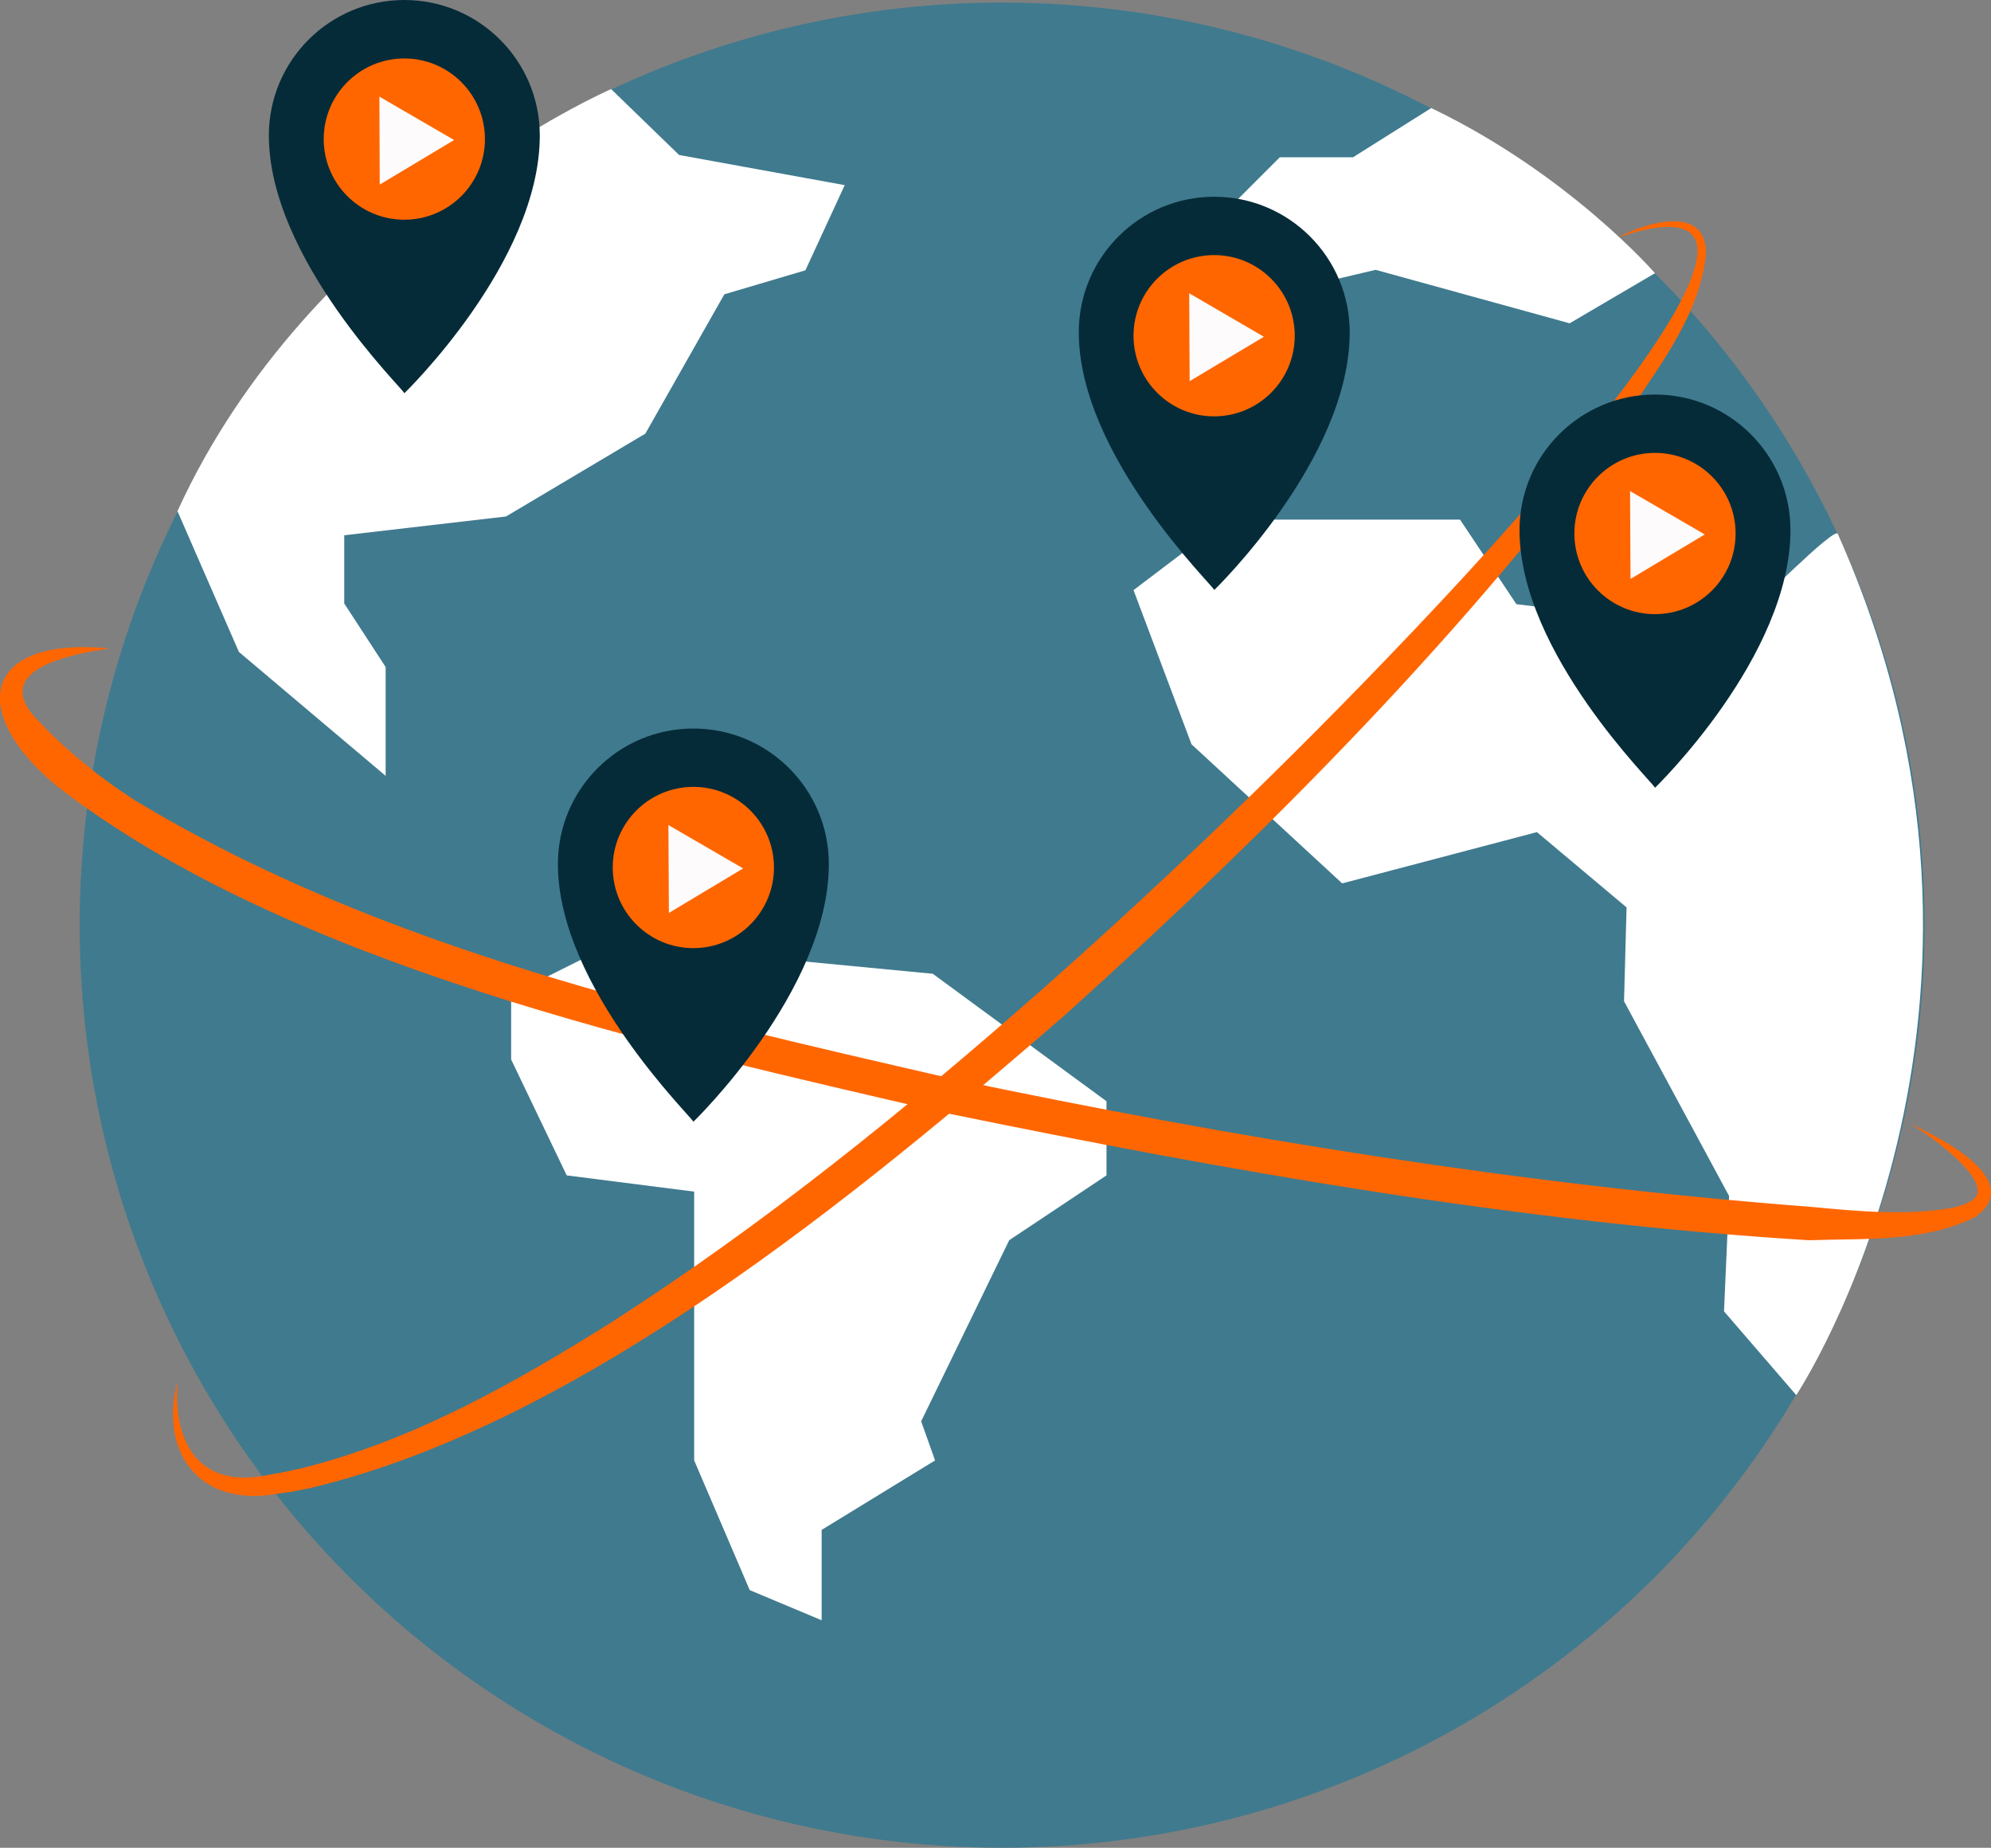 <?xml version="1.0" encoding="UTF-8"?>
<svg xmlns="http://www.w3.org/2000/svg" id="Layer_2" data-name="Layer 2" viewBox="0 0 171.66 159.28">
  <rect x="0" y="0" width="171.66" height="159.28" fill="#808080" stroke="none"/>
  <defs>
    <style>
      .cls-1 {
        fill: #fff;
      }

      .cls-2 {
        fill: #407a8e;
      }

      .cls-3 {
        fill: #f60;
      }

      .cls-4 {
        fill: #062b38;
      }

      .cls-5 {
        fill: #fdfbfb;
      }
    </style>
  </defs>
  <g id="NEW">
    <circle class="cls-2" cx="86.4" cy="79.75" r="79.53"></circle>
    <path class="cls-1" d="m15.3,44.06l5.3,12.14,12.65,10.68v-9.38l-3.57-5.48v-5.88l13.95-1.62,12.01-7.14,6.81-12.01,6.99-2.07,3.39-7.34-14.28-2.6-5.86-5.68S26.77,18.94,15.3,44.06Z"></path>
    <g>
      <path class="cls-4" d="m46.54,11.68c0,10.93-11.68,22.22-11.68,22.22,0-.29-11.68-11.58-11.68-22.22,0-6.45,5.23-11.68,11.68-11.68s11.68,5.23,11.68,11.68Z"></path>
      <g id="playbutton">
        <g>
          <circle class="cls-3" cx="34.86" cy="11.99" r="6.95"></circle>
          <polyline class="cls-5" points="32.76 15.9 39.15 12.07 32.71 8.33 32.74 15.9"></polyline>
        </g>
      </g>
    </g>
    <path class="cls-1" d="m123.39,9.32l-6.74,4.24h-6.31l-6.06,6.06,1.46,4.61,3.64,1.21,9.22-2.18,16.73,4.61,7.36-4.32s-7.41-8.54-19.3-14.24Z"></path>
    <path class="cls-1" d="m158.44,46.01c-.27-.6-7.16,6.29-7.16,6.29l-2.65,1.99-17.89-2.21-4.86-7.29h-20.13l-8.02,6.08,5,13.29,12.99,11.99,16.79-4.42,7.73,6.49-.22,8.09,9.06,16.79-.44,9.94,6.23,7.22s21.99-33.08,3.58-74.24Z"></path>
    <polygon class="cls-1" points="56.05 79.75 44.07 85.74 44.07 91.33 48.86 101.32 59.85 102.72 59.85 125.89 64.64 137.07 70.84 139.67 70.84 131.88 80.62 125.89 79.42 122.52 87.01 106.91 95.4 101.32 95.4 94.93 80.42 83.94 60.25 82.01 56.05 79.75"></polygon>
    <g>
      <path class="cls-4" d="m116.37,28.64c0,10.93-11.68,22.22-11.68,22.22,0-.29-11.68-11.58-11.68-22.22,0-6.45,5.23-11.68,11.68-11.68s11.68,5.23,11.68,11.68Z"></path>
      <g id="playbutton-2" data-name="playbutton">
        <g>
          <circle class="cls-3" cx="104.68" cy="28.94" r="6.95"></circle>
          <polyline class="cls-5" points="102.58 32.85 108.97 29.03 102.53 25.28 102.57 32.85"></polyline>
        </g>
      </g>
    </g>
    <path class="cls-3" d="m139.57,20.42c2.37-1.23,7.5-2.82,7.52,1.4-.48,5.09-3.78,9.41-6.5,13.48-14.12,19.2-31.01,36.18-48.68,52.12-17.91,15.55-41.95,35.39-65.28,40.88,0,0-1.49.29-1.49.29,0,0-1.5.22-1.5.22-6.45,1.03-9.92-3.6-8.34-9.7-.4,5.55,2.07,9.35,8.09,7.98.72-.1,2.13-.41,2.84-.58,9.49-2.41,18.1-7.27,26.38-12.46,13.23-8.48,25.51-18.43,37.33-28.84,11.8-10.45,23.13-21.46,33.92-32.96,3.54-3.8,36.39-38.61,15.7-31.81h0Z"></path>
    <path class="cls-3" d="m164.72,96.87c2.63,1.24,9.95,4.9,5.58,8.04-4.45,2.2-9.55,1.83-14.34,2-25.08-1.55-49.94-5.94-74.54-10.99-24.41-5.67-56.57-12.67-76.53-28.17-7.69-6.37-6.43-12.93,4.57-11.85-2.88.41-9.73,1.59-6.8,5.52,2.41,2.75,5.66,5.45,9.06,7.62,21.31,12.84,46.24,18.39,70.33,23.94,24.41,5.13,49.19,9.15,74.06,11.05,4.01.38,8.24.78,12.19.09.92-.19,1.91-.56,2.15-1.12.26-.74-.39-1.65-.92-2.26-1.34-1.51-3.06-2.76-4.81-3.88h0Z"></path>
    <g>
      <path class="cls-4" d="m154.37,45.69c0,10.93-11.68,22.22-11.68,22.22,0-.29-11.68-11.58-11.68-22.22,0-6.45,5.23-11.68,11.68-11.68s11.68,5.23,11.68,11.68Z"></path>
      <g id="playbutton-3" data-name="playbutton">
        <g>
          <circle class="cls-3" cx="142.69" cy="45.99" r="6.95"></circle>
          <polyline class="cls-5" points="140.59 49.9 146.98 46.07 140.54 42.33 140.58 49.9"></polyline>
        </g>
      </g>
    </g>
    <g>
      <path class="cls-4" d="m71.46,74.48c0,10.93-11.68,22.22-11.68,22.22,0-.29-11.68-11.58-11.68-22.22,0-6.45,5.23-11.68,11.68-11.68s11.68,5.23,11.68,11.68Z"></path>
      <g id="playbutton-4" data-name="playbutton">
        <g>
          <circle class="cls-3" cx="59.78" cy="74.78" r="6.95"></circle>
          <polyline class="cls-5" points="57.68 78.69 64.07 74.86 57.63 71.12 57.67 78.69"></polyline>
        </g>
      </g>
    </g>
  </g>
</svg>
